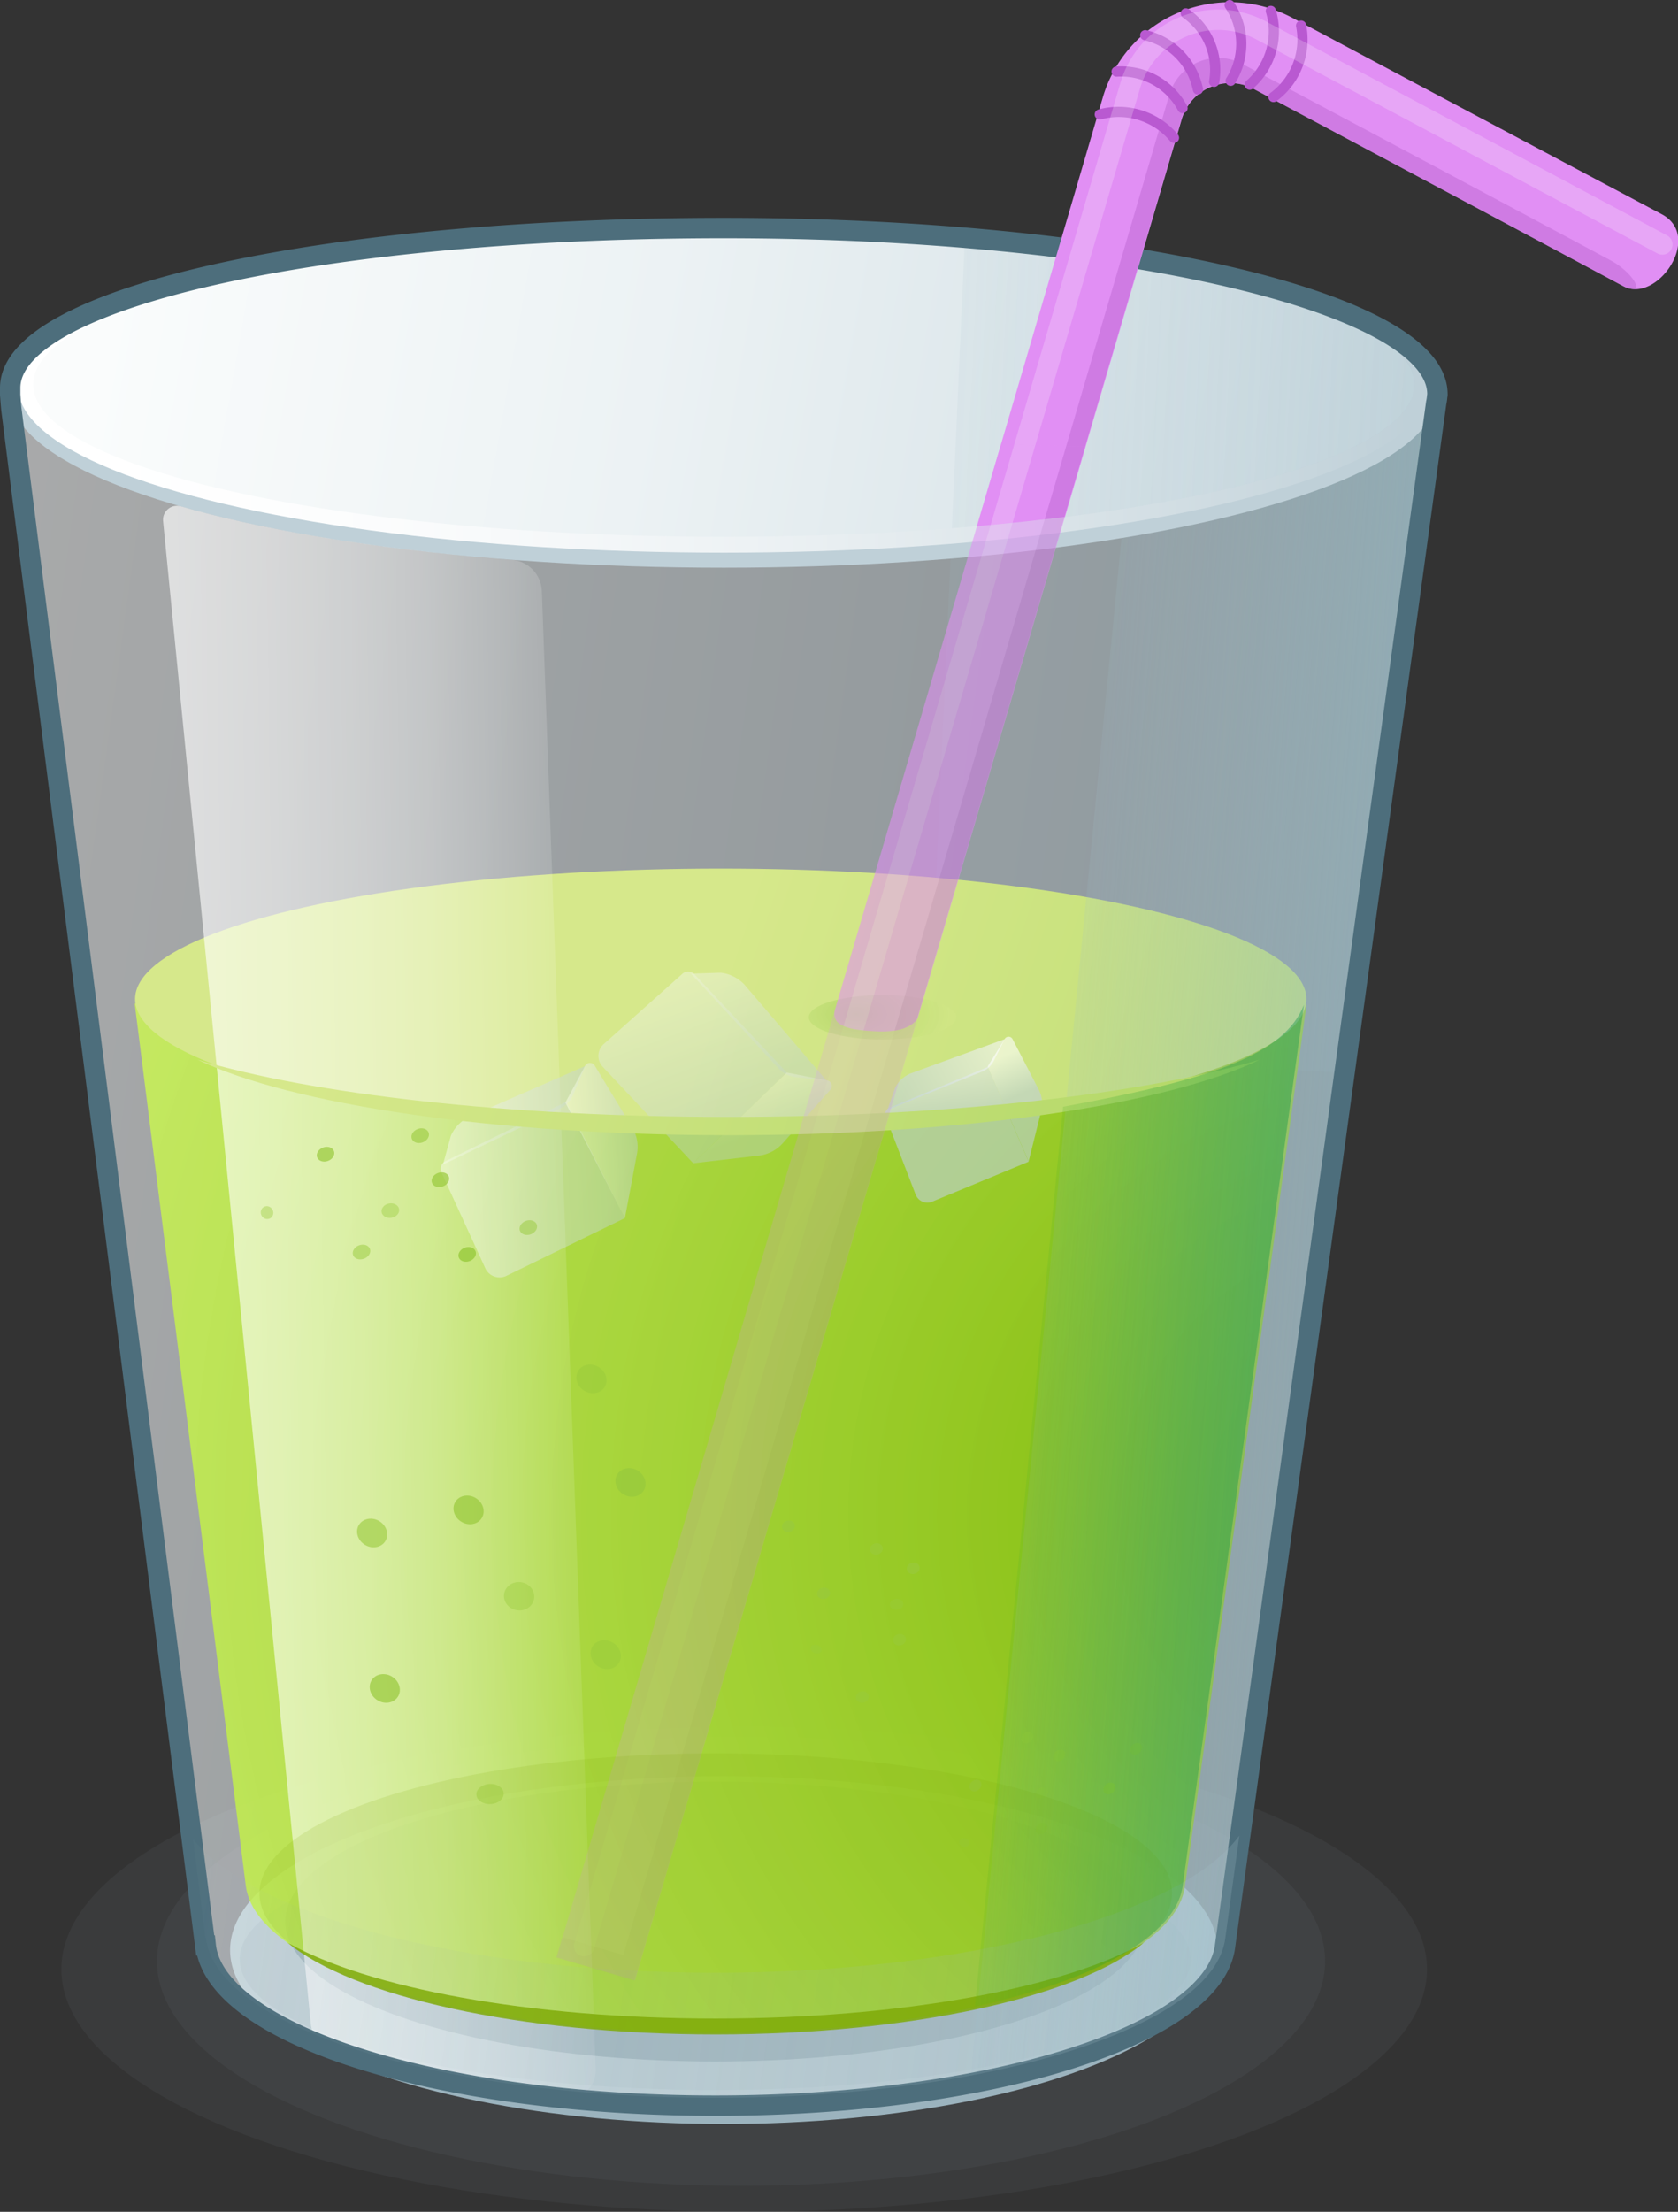 <svg xmlns="http://www.w3.org/2000/svg" xmlns:xlink="http://www.w3.org/1999/xlink" width="164.6" height="216.86" viewBox="0 0 164.6 216.86"><rect x="0" y="0" width="164.6" height="216.86" fill="#333333" stroke="none"/><defs><style>.ac0b8cae-7065-412d-a933-d8cb28593691,.b20cf712-0095-4434-986c-e8802cfacf3b,.b778b93e-d34f-4481-8bed-e932b4a805c9,.ffa1eb07-c719-4017-9b8c-70155ec58432{fill:none;}.b749e08e-b882-4731-9472-35cb0f04c330,.ea5c3108-c7c1-4997-8516-567aaf66f4fb{fill:#a3bec9;}.f19befd7-1ca1-438b-a59e-5a513c491ec2{fill:#7b878e;}.ea5c3108-c7c1-4997-8516-567aaf66f4fb,.f19befd7-1ca1-438b-a59e-5a513c491ec2{opacity:0.1;}.a40e2c5b-2984-4fab-9b47-7b9f0b9ff072,.b1b164e6-033a-4df9-9ea1-7ac1097ba185,.b1de3162-b87e-4b6e-ad10-bbb453d79148,.b32c2c01-23ef-4901-95d6-22031ec69cd6,.b42e9403-50a6-4b64-bf29-76a80118561b,.b699a2d1-096a-47e8-bc0b-a1585f11575c,.bfddb0a6-f159-4113-903f-fd62974798fd,.e4208d52-ae2d-43c2-a79a-2c50b200dc08,.f0bf5e91-50e2-471a-b260-29159bd3353b,.f262bd3b-ae39-4fb4-b95e-065961eadc68,.f5a07398-c00c-48e9-a358-9fa54af3cefb{opacity:0.6;}.b42e9403-50a6-4b64-bf29-76a80118561b{fill:url(#a9133ad1-1f7a-4ca1-bd87-e52af7bbbc74);}.b2dab016-10fb-4411-b14d-87ad6ecf17bb,.e50feab9-34b2-4490-9fc1-f6554cfa0643{fill:#a3b7bf;}.b2dab016-10fb-4411-b14d-87ad6ecf17bb{opacity:0.18;}.b335fb21-5e68-4aac-884f-621a3b1a17c9{fill:url(#f8de28b8-7c54-4025-83a0-24719487ba61);}.a6c50776-0f15-44b3-9624-1950fdf2aeee{fill:url(#bc9a584d-d2e0-44fb-8d1d-570e0ae0daed);}.bcff9299-06ac-49ed-a41a-6734cec4df21{fill:url(#a1772e2f-5dde-4f8e-9e5e-c3c5c9172643);}.e052a60f-a3a2-43c2-8b4a-f415291e2a47{fill:url(#e37a56de-0431-4c97-bf23-80ef5dff4e73);}.fc709932-822f-4ab0-838a-dbcb777b0f50{fill:#bfd0d8;}.affcecdc-916b-4d0f-a663-ff8e559b68c4{fill:url(#f4c4da51-4c52-4117-b5d7-397deac7cb28);}.a3eb91dc-6386-4d3d-b76c-a8a53cc9c3fb{fill:url(#bcb092e4-6548-4719-b56c-f4d397615dc8);}.eeaef45d-26c6-4b55-89b5-5db830fc3030{opacity:0.68;fill:url(#b1b11593-28d3-4518-bbd3-978f18f029cd);}.b693a863-0136-4ff7-a5b5-b121a2466ec7,.ed5e68a2-b43f-44e2-b8dc-4ee1198105f9{opacity:0.71;}.ed5e68a2-b43f-44e2-b8dc-4ee1198105f9{fill:url(#b70abdef-c597-4e43-b76f-63056a811df2);}.e4208d52-ae2d-43c2-a79a-2c50b200dc08{fill:url(#b1e2022c-e38e-481f-b8d5-12e842a50396);}.f262bd3b-ae39-4fb4-b95e-065961eadc68{fill:url(#f5059530-19d5-4be5-abca-d4dfcd73fad7);}.a40e2c5b-2984-4fab-9b47-7b9f0b9ff072{fill:url(#f60794a8-80f1-403a-975f-50d5eb8da859);}.b830c2ae-1e3f-4f33-987a-1092bab1bded{opacity:0.63;}.f0bf5e91-50e2-471a-b260-29159bd3353b{fill:url(#a08ac819-533f-4741-9a1a-d175bdfd4b80);}.f5a07398-c00c-48e9-a358-9fa54af3cefb{fill:url(#ad23b1a3-35b9-4cb8-a9fd-b190dc49e1c9);}.b699a2d1-096a-47e8-bc0b-a1585f11575c{fill:url(#a914b76d-e9ec-402e-9ef7-b9154fc15eed);}.b1de3162-b87e-4b6e-ad10-bbb453d79148{fill:url(#a25f7dff-2dd2-42d2-bcd8-002eb91ae7be);}.bfddb0a6-f159-4113-903f-fd62974798fd{fill:url(#b3b74389-2592-4c3f-a789-e322149fe0d4);}.b32c2c01-23ef-4901-95d6-22031ec69cd6{fill:url(#e0408f49-75d6-4d08-b395-6c5f13692fe6);}.b20cf712-0095-4434-986c-e8802cfacf3b{stroke:#4d6e7c;stroke-miterlimit:10;}.ac0b8cae-7065-412d-a933-d8cb28593691,.b20cf712-0095-4434-986c-e8802cfacf3b{stroke-width:2px;}.a396f62c-a93e-46b6-a829-43a470b9e255{opacity:0.25;fill:url(#b2d3f142-5139-4cf2-a96e-5a553d8f42ee);}.a4abdb0d-c5b4-4291-a6fe-5a56a1baa3d8,.b1b164e6-033a-4df9-9ea1-7ac1097ba185,.ba257d0c-cdc8-4f19-9675-4f45db2e5431,.bebf28ae-bc6b-476e-b4bb-726a71bc9a0d,.fd604380-b4e1-4c35-b381-f74fa3489c1d{fill:#99ca3d;}.a2c75cc1-7095-4d4d-bc0f-cb2a5ab589a5,.bebf28ae-bc6b-476e-b4bb-726a71bc9a0d{opacity:0.4;}.fd604380-b4e1-4c35-b381-f74fa3489c1d{opacity:0.7;}.ba257d0c-cdc8-4f19-9675-4f45db2e5431{opacity:0.8;}.a4abdb0d-c5b4-4291-a6fe-5a56a1baa3d8{opacity:0.5;}.a1aab9bd-4b3b-4388-9b2b-f23c744932fe{fill:url(#b2b01de5-636a-4f39-8755-18dc5ad74d20);}.bd53a025-b61c-4462-8da4-9e5823f9e9c7{clip-path:url(#a71c607c-8844-4c7c-92f9-60c8891fb6e9);}.a25eb91a-1481-4cee-a58e-5278794afd34{fill:#e18ff4;}.ea244a1f-3a9a-4f85-93cb-14701aa309bc{fill:#ba65ce;opacity:0.46;}.ffa1eb07-c719-4017-9b8c-70155ec58432{stroke:#b959d1;}.ac0b8cae-7065-412d-a933-d8cb28593691,.ffa1eb07-c719-4017-9b8c-70155ec58432{stroke-linecap:round;stroke-linejoin:round;}.ac0b8cae-7065-412d-a933-d8cb28593691{stroke:#fff;opacity:0.21;}.a2c75cc1-7095-4d4d-bc0f-cb2a5ab589a5{fill:url(#ec74107c-5bf4-4769-88b8-41c11e0e288d);}.afab07f8-a455-4f08-9711-cbd072fb4c71{opacity:0.57;}.a321e2a4-89b8-4660-8f9d-99ce02651554{clip-path:url(#a63dbe88-9400-4802-9fcc-78c4decd6b99);}.af2600b0-ac5a-4587-ad62-7339eea34a64{opacity:0.19;}.e523a51a-8f45-4b38-9bcb-f01bef35db66{clip-path:url(#e7b252bc-b88e-46dc-9a90-6141cb4814f2);}.a6e10e8a-9da1-4d73-9c08-3e5cbc017f95,.bc31d61d-bd9b-4cc8-b14e-03b4773d11d3{fill:#7faa07;}.bc31d61d-bd9b-4cc8-b14e-03b4773d11d3{opacity:0.15;}.a6e10e8a-9da1-4d73-9c08-3e5cbc017f95{opacity:0.83;}.b6f0487f-1f91-42f1-8acc-a097f23a9806{opacity:0.39;fill:url(#af7afb1f-3951-4ef9-aa61-1c38ac09176e);}</style><linearGradient id="a9133ad1-1f7a-4ca1-bd87-e52af7bbbc74" x1="-34.5" y1="105.8" x2="150.86" y2="131.33" gradientUnits="userSpaceOnUse"><stop offset="0.03" stop-color="#fff"/><stop offset="1" stop-color="#bfd0d8"/></linearGradient><linearGradient id="f8de28b8-7c54-4025-83a0-24719487ba61" x1="37.8" y1="28.45" x2="142.54" y2="57.61" gradientUnits="userSpaceOnUse"><stop offset="0" stop-color="#e1eaef"/><stop offset="0.24" stop-color="#dce7ec"/><stop offset="0.51" stop-color="#cedde4"/><stop offset="0.8" stop-color="#b8cdd6"/><stop offset="1" stop-color="#a3bec9"/></linearGradient><radialGradient id="bc9a584d-d2e0-44fb-8d1d-570e0ae0daed" cx="137.09" cy="155.11" r="153.14" gradientUnits="userSpaceOnUse"><stop offset="0" stop-color="#79b500"/><stop offset="0.97" stop-color="#d6ff5c" stop-opacity="0.8"/></radialGradient><linearGradient id="a1772e2f-5dde-4f8e-9e5e-c3c5c9172643" x1="63.5" y1="95.55" x2="264.56" y2="162.57" gradientUnits="userSpaceOnUse"><stop offset="0.03" stop-color="#d6e88b"/><stop offset="1" stop-color="#8cc63f"/></linearGradient><linearGradient id="e37a56de-0431-4c97-bf23-80ef5dff4e73" x1="88.77" y1="120.22" x2="174.05" y2="126.86" gradientUnits="userSpaceOnUse"><stop offset="0.03" stop-color="#a3bec9" stop-opacity="0"/><stop offset="1" stop-color="#8bbec9"/></linearGradient><linearGradient id="f4c4da51-4c52-4117-b5d7-397deac7cb28" x1="5.48" y1="38.54" x2="138.05" y2="37.28" gradientUnits="userSpaceOnUse"><stop offset="0.03" stop-color="#fff"/><stop offset="0.14" stop-color="#fff" stop-opacity="0.98"/><stop offset="0.26" stop-color="#fff" stop-opacity="0.93"/><stop offset="0.38" stop-color="#fff" stop-opacity="0.84"/><stop offset="0.52" stop-color="#fff" stop-opacity="0.71"/><stop offset="0.65" stop-color="#fff" stop-opacity="0.55"/><stop offset="0.79" stop-color="#fff" stop-opacity="0.35"/><stop offset="0.93" stop-color="#fff" stop-opacity="0.12"/><stop offset="1" stop-color="#fff" stop-opacity="0"/></linearGradient><linearGradient id="bcb092e4-6548-4719-b56c-f4d397615dc8" x1="-34.36" y1="19.12" x2="204.62" y2="61.25" gradientUnits="userSpaceOnUse"><stop offset="0" stop-color="#fff"/><stop offset="0.19" stop-color="#fafcfc"/><stop offset="0.41" stop-color="#ecf2f4"/><stop offset="0.64" stop-color="#d6e2e7"/><stop offset="0.88" stop-color="#b6cbd4"/><stop offset="1" stop-color="#a3bec9"/></linearGradient><linearGradient id="b1b11593-28d3-4518-bbd3-978f18f029cd" x1="60.26" y1="42.65" x2="239.87" y2="51.08" gradientUnits="userSpaceOnUse"><stop offset="0.03" stop-color="#a3bec9" stop-opacity="0"/><stop offset="1" stop-color="#a3bec9"/></linearGradient><linearGradient id="b70abdef-c597-4e43-b76f-63056a811df2" x1="63.58" y1="133.79" x2="-10.28" y2="134.8" gradientUnits="userSpaceOnUse"><stop offset="0.03" stop-color="#fff" stop-opacity="0"/><stop offset="0.1" stop-color="#fff" stop-opacity="0.16"/><stop offset="0.19" stop-color="#fff" stop-opacity="0.35"/><stop offset="0.28" stop-color="#fff" stop-opacity="0.53"/><stop offset="0.38" stop-color="#fff" stop-opacity="0.67"/><stop offset="0.49" stop-color="#fff" stop-opacity="0.79"/><stop offset="0.6" stop-color="#fff" stop-opacity="0.88"/><stop offset="0.71" stop-color="#fff" stop-opacity="0.95"/><stop offset="0.84" stop-color="#fff" stop-opacity="0.99"/><stop offset="1" stop-color="#fff"/></linearGradient><linearGradient id="b1e2022c-e38e-481f-b8d5-12e842a50396" x1="92.73" y1="108.23" x2="93.56" y2="115.44" xlink:href="#a9133ad1-1f7a-4ca1-bd87-e52af7bbbc74"/><linearGradient id="f5059530-19d5-4be5-abca-d4dfcd73fad7" x1="100.14" y1="107.52" x2="87.57" y2="114.61" xlink:href="#a9133ad1-1f7a-4ca1-bd87-e52af7bbbc74"/><linearGradient id="f60794a8-80f1-403a-975f-50d5eb8da859" x1="98.43" y1="109.88" x2="100.09" y2="113.84" xlink:href="#a9133ad1-1f7a-4ca1-bd87-e52af7bbbc74"/><linearGradient id="a08ac819-533f-4741-9a1a-d175bdfd4b80" x1="-178.47" y1="418.45" x2="-160.71" y2="418.45" gradientTransform="matrix(0.35, 0.94, -0.94, 0.35, 519.32, 122.14)" xlink:href="#a9133ad1-1f7a-4ca1-bd87-e52af7bbbc74"/><linearGradient id="ad23b1a3-35b9-4cb8-a9fd-b190dc49e1c9" x1="-178.18" y1="411.03" x2="-163.68" y2="411.03" gradientTransform="matrix(0.35, 0.94, -0.94, 0.35, 519.32, 122.14)" xlink:href="#a9133ad1-1f7a-4ca1-bd87-e52af7bbbc74"/><linearGradient id="a914b76d-e9ec-402e-9ef7-b9154fc15eed" x1="-165.79" y1="414.07" x2="-159.02" y2="414.07" gradientTransform="matrix(0.35, 0.94, -0.94, 0.35, 519.32, 122.14)" xlink:href="#a9133ad1-1f7a-4ca1-bd87-e52af7bbbc74"/><linearGradient id="a25f7dff-2dd2-42d2-bcd8-002eb91ae7be" x1="76.81" y1="130.83" x2="94.56" y2="130.83" gradientTransform="translate(-41.18 -2.29) rotate(-3.46)" xlink:href="#a9133ad1-1f7a-4ca1-bd87-e52af7bbbc74"/><linearGradient id="b3b74389-2592-4c3f-a789-e322149fe0d4" x1="77.09" y1="123.41" x2="91.59" y2="123.41" gradientTransform="translate(-41.18 -2.29) rotate(-3.46)" xlink:href="#a9133ad1-1f7a-4ca1-bd87-e52af7bbbc74"/><linearGradient id="e0408f49-75d6-4d08-b395-6c5f13692fe6" x1="89.49" y1="126.45" x2="96.25" y2="126.45" gradientTransform="translate(-41.18 -2.29) rotate(-3.46)" xlink:href="#a9133ad1-1f7a-4ca1-bd87-e52af7bbbc74"/><linearGradient id="b2d3f142-5139-4cf2-a96e-5a553d8f42ee" x1="-0.89" y1="186.7" x2="134.75" y2="205.38" xlink:href="#b1b11593-28d3-4518-bbd3-978f18f029cd"/><linearGradient id="b2b01de5-636a-4f39-8755-18dc5ad74d20" x1="28.84" y1="96.26" x2="210.67" y2="156.88" xlink:href="#a1772e2f-5dde-4f8e-9e5e-c3c5c9172643"/><clipPath id="a71c607c-8844-4c7c-92f9-60c8891fb6e9" transform="translate(0 -6.49)"><path class="b778b93e-d34f-4481-8bed-e932b4a805c9" d="M138.75,44.18c0,8.25-30.33,14.93-67.75,14.93S3.26,52.43,3.26,44.18,74.78,0,112.19,0c23.39,0,53.13,19.25,53.24,31.79C165.49,39.31,138.75,41.09,138.75,44.18Z"/></clipPath><radialGradient id="ec74107c-5bf4-4769-88b8-41c11e0e288d" cx="84.01" cy="190.94" r="9.73" gradientTransform="translate(0 -7.49) scale(1 0.56)" gradientUnits="userSpaceOnUse"><stop offset="0" stop-color="#8cc63f"/><stop offset="0.97" stop-color="#d6e88b" stop-opacity="0.8"/></radialGradient><clipPath id="a63dbe88-9400-4802-9fcc-78c4decd6b99" transform="translate(0 -6.49)"><path class="b778b93e-d34f-4481-8bed-e932b4a805c9" d="M95.09,103.06l20.17-52.63L88.7,49.91,78.28,102.79c-.38.11-.75.22-1.06.34-1.19.46,4.91.35,4.91.94,0,1.59-1.91,3.37,4.12,3.55,3.2.09,4.21-1.24,4.21-2.83C90.46,104.16,96.39,103.54,95.09,103.06Z"/></clipPath><clipPath id="e7b252bc-b88e-46dc-9a90-6141cb4814f2" transform="translate(0 -6.49)"><path class="b778b93e-d34f-4481-8bed-e932b4a805c9" d="M95.09,103.06,75.55,208.47,49,208,78.28,102.79c-.38.11-.75.22-1.06.34-1.19.46,4.91.35,4.91.94,0,1.59-1.91,3.37,4.12,3.55,3.2.09,4.21-1.24,4.21-2.83C90.46,104.16,96.39,103.54,95.09,103.06Z"/></clipPath><linearGradient id="af7afb1f-3951-4ef9-aa61-1c38ac09176e" x1="87.99" y1="152.21" x2="128.02" y2="155.47" gradientUnits="userSpaceOnUse"><stop offset="0.03" stop-color="#a1cf07" stop-opacity="0"/><stop offset="0.17" stop-color="#7ac016" stop-opacity="0.24"/><stop offset="0.34" stop-color="#4eb027" stop-opacity="0.51"/><stop offset="0.52" stop-color="#2ca334" stop-opacity="0.73"/><stop offset="0.69" stop-color="#14993d" stop-opacity="0.88"/><stop offset="0.85" stop-color="#059443" stop-opacity="0.97"/><stop offset="1" stop-color="#009245"/></linearGradient></defs><title>Asset 14</title><g id="faf62874-8f9d-44bc-b1a8-79d4b927f578" data-name="Layer 2"><g id="afecad5f-ca15-4d2b-8b04-d81abbbaef88" data-name="Layer 1"><ellipse class="b749e08e-b882-4731-9472-35cb0f04c330" cx="71" cy="191.2" rx="48.43" ry="17.05"/><ellipse class="f19befd7-1ca1-438b-a59e-5a513c491ec2" cx="73" cy="193.08" rx="66.98" ry="23.78"/><ellipse class="f19befd7-1ca1-438b-a59e-5a513c491ec2" cx="72.69" cy="192.29" rx="57.29" ry="22.02"/><path class="b42e9403-50a6-4b64-bf29-76a80118561b" d="M141,45.19h0a.13.13,0,0,0,0-.06c0-9-31.34-16.28-70-16.28S1,36.14,1,45.13c0,0,0,0,0,.06H1l.05.4c0,.14,0,.27.05.41l19,151.23h.05c.93,8.73,22.93,15.71,50,15.71s49-7,50-15.71h0L140.88,46a4.14,4.14,0,0,0,.09-.6Z" transform="translate(0 -6.49)"/><ellipse class="e50feab9-34b2-4490-9fc1-f6554cfa0643" cx="70.15" cy="188.4" rx="42.16" ry="13.72"/><ellipse class="b2dab016-10fb-4411-b14d-87ad6ecf17bb" cx="70.15" cy="192.1" rx="46.64" ry="12.82"/><ellipse class="b335fb21-5e68-4aac-884f-621a3b1a17c9" cx="71" cy="37.7" rx="67.74" ry="14.93"/><path class="ea5c3108-c7c1-4997-8516-567aaf66f4fb" d="M94.65,29.81l-3.6,80,40.84,1.83,9-65.6a4.14,4.14,0,0,0,.09-.6l0-.25h0a.13.13,0,0,0,0-.06C141,38.07,121.67,32.06,94.65,29.81Z" transform="translate(0 -6.49)"/><path class="a6c50776-0f15-44b3-9624-1950fdf2aeee" d="M71,112c-24.46,0-45.88-2.85-57.79-7.13L24.1,191.3h0c.86,8,21.15,14.49,46.08,14.49s45.21-6.44,46.07-14.49h0L128.16,105C116.14,109.2,95,112,71,112Z" transform="translate(0 -6.49)"/><ellipse class="bcff9299-06ac-49ed-a41a-6734cec4df21" cx="70.7" cy="97.95" rx="57.45" ry="12.79"/><path class="e052a60f-a3a2-43c2-8b4a-f415291e2a47" d="M141,45.13c0-5.36-11.14-10.11-28.32-13.08L95.15,210.75c14.46-2.72,24.34-7.73,25-13.52h0L140.88,46a4.14,4.14,0,0,0,.09-.6l0-.25h0A.13.13,0,0,0,141,45.13Z" transform="translate(0 -6.49)"/><ellipse class="fc709932-822f-4ab0-838a-dbcb777b0f50" cx="71" cy="38.56" rx="70" ry="17.1"/><ellipse class="affcecdc-916b-4d0f-a663-ff8e559b68c4" cx="71" cy="37.91" rx="69.23" ry="16.28"/><ellipse class="a3eb91dc-6386-4d3d-b76c-a8a53cc9c3fb" cx="71" cy="37.7" rx="67.74" ry="14.93"/><path class="eeaef45d-26c6-4b55-89b5-5db830fc3030" d="M93.37,58.28c26.42-2,45.38-7.58,45.38-14.1s-18.36-11.88-44.12-14Z" transform="translate(0 -6.49)"/><path class="ed5e68a2-b43f-44e2-b8dc-4ee1198105f9" d="M16,57.6,30.48,204.88a2.9,2.9,0,0,0,1.86,2.43,94.27,94.27,0,0,0,23.1,4.91,2.74,2.74,0,0,0,3-2.82L53.15,64.45a3.19,3.19,0,0,0-2.94-3.07c-12.77-1-24-2.81-32.45-5.24A1.37,1.37,0,0,0,16,57.6Z" transform="translate(0 -6.49)"/><path class="e4208d52-ae2d-43c2-a79a-2c50b200dc08" d="M86.88,116l2.94,7.62a1.23,1.23,0,0,0,1.62.69l9.46-3.92-4-9.29-9.63,4A.67.67,0,0,0,86.88,116Z" transform="translate(0 -6.49)"/><path class="f262bd3b-ae39-4fb4-b95e-065961eadc68" d="M97.48,110.51l1.07-2.14-9.26,3.38a3,3,0,0,0-1.48,1.37l-.76,2.2,9.28-3.76A2.19,2.19,0,0,0,97.48,110.51Z" transform="translate(0 -6.49)"/><path class="a40e2c5b-2984-4fab-9b47-7b9f0b9ff072" d="M100.9,120.36l1.25-5a3,3,0,0,0-.24-2l-2.59-5a.44.44,0,0,0-.77,0l-1.67,2.7Z" transform="translate(0 -6.49)"/><g class="b830c2ae-1e3f-4f33-987a-1092bab1bded"><path class="f0bf5e91-50e2-471a-b260-29159bd3353b" d="M66.9,102l-7.69,6.87a1.55,1.55,0,0,0-.09,2.21L68,120.54l9.18-8.89-9-9.57A.85.85,0,0,0,66.9,102Z" transform="translate(0 -6.49)"/><path class="f5a07398-c00c-48e9-a358-9fa54af3cefb" d="M78.06,112.11l3,.31L73,103a3.81,3.81,0,0,0-2.28-1.14l-2.93.09,8.57,9.29A2.71,2.71,0,0,0,78.06,112.11Z" transform="translate(0 -6.49)"/><path class="b699a2d1-096a-47e8-bc0b-a1585f11575c" d="M68,120.54l6.46-.75a3.7,3.7,0,0,0,2.31-1.2l4.69-5.26a.55.55,0,0,0-.35-.91l-3.93-.77Z" transform="translate(0 -6.49)"/></g><g class="b693a863-0136-4ff7-a5b5-b121a2466ec7"><path class="b1de3162-b87e-4b6e-ad10-bbb453d79148" d="M43.31,121.46l4.29,9.37a1.54,1.54,0,0,0,2.08.75l11.62-5.66-5.77-11.4-11.82,5.81A.85.85,0,0,0,43.31,121.46Z" transform="translate(0 -6.49)"/><path class="bfddb0a6-f159-4113-903f-fd62974798fd" d="M56.25,113.77,57.43,111,46,116a3.77,3.77,0,0,0-1.77,1.84l-.78,2.83,11.4-5.44A2.73,2.73,0,0,0,56.25,113.77Z" transform="translate(0 -6.49)"/><path class="b32c2c01-23ef-4901-95d6-22031ec69cd6" d="M61.3,125.92l1.2-6.39A3.72,3.72,0,0,0,62,117l-3.64-6a.55.55,0,0,0-1,.06l-1.9,3.53Z" transform="translate(0 -6.49)"/></g><path class="b20cf712-0095-4434-986c-e8802cfacf3b" d="M141,45.19a.13.13,0,0,0,0-.06c0-9-31.34-16.28-70-16.28S1,35.53,1,44.52c0,0,0,.67,0,.67s.1,1.4.13,1.53l19,150.51h.05c.93,8.73,22.93,15.71,50,15.71s49-7,50-15.71h0L140.88,46a4.14,4.14,0,0,0,.09-.6Z" transform="translate(0 -6.49)"/><path class="a396f62c-a93e-46b6-a829-43a470b9e255" d="M70.1,199.91c-24.56,0-45.18-5.56-51.17-13.11l1.22,9.67h.05c.93,8.72,22.93,15.7,50,15.7s49-7,50-15.7h0l1.37-10C115.87,194.19,95,199.91,70.1,199.91Z" transform="translate(0 -6.49)"/><ellipse class="bebf28ae-bc6b-476e-b4bb-726a71bc9a0d" cx="38.3" cy="125.18" rx="0.87" ry="0.71" transform="translate(-22.08 2.54) rotate(-10.45)"/><ellipse class="fd604380-b4e1-4c35-b381-f74fa3489c1d" cx="43.2" cy="122.15" rx="0.88" ry="0.7" transform="translate(-39.66 16.06) rotate(-20.28)"/><ellipse class="ba257d0c-cdc8-4f19-9675-4f45db2e5431" cx="45.83" cy="129.48" rx="0.88" ry="0.7" transform="translate(-42.04 17.42) rotate(-20.28)"/><ellipse class="a4abdb0d-c5b4-4291-a6fe-5a56a1baa3d8" cx="35.46" cy="129.25" rx="0.88" ry="0.7" transform="translate(-42.6 13.81) rotate(-20.28)"/><ellipse class="fd604380-b4e1-4c35-b381-f74fa3489c1d" cx="31.93" cy="119.65" rx="0.88" ry="0.7" transform="translate(-39.49 12) rotate(-20.28)"/><ellipse class="b1b164e6-033a-4df9-9ea1-7ac1097ba185" cx="41.22" cy="117.84" rx="0.88" ry="0.7" transform="translate(-38.29 15.1) rotate(-20.28)"/><ellipse class="a4abdb0d-c5b4-4291-a6fe-5a56a1baa3d8" cx="51.83" cy="126.85" rx="0.88" ry="0.7" transform="translate(-40.76 19.34) rotate(-20.28)"/><ellipse class="bebf28ae-bc6b-476e-b4bb-726a71bc9a0d" cx="26.2" cy="125.38" rx="0.61" ry="0.64" transform="translate(-51.84 17.32) rotate(-25.73)"/><ellipse class="bebf28ae-bc6b-476e-b4bb-726a71bc9a0d" cx="50.92" cy="162.99" rx="1.39" ry="1.49" transform="translate(-118.19 180.18) rotate(-80.62)"/><ellipse class="fd604380-b4e1-4c35-b381-f74fa3489c1d" cx="45.96" cy="154.52" rx="1.36" ry="1.52" transform="translate(-110.08 107.55) rotate(-58.89)"/><ellipse class="ba257d0c-cdc8-4f19-9675-4f45db2e5431" cx="61.85" cy="151.83" rx="1.36" ry="1.52" transform="translate(-100.1 119.85) rotate(-58.89)"/><ellipse class="a4abdb0d-c5b4-4291-a6fe-5a56a1baa3d8" cx="58.58" cy="168.39" rx="1.36" ry="1.52" transform="matrix(0.52, -0.86, 0.86, 0.52, -115.86, 125.05)"/><ellipse class="fd604380-b4e1-4c35-b381-f74fa3489c1d" cx="37.75" cy="172.03" rx="1.36" ry="1.52" transform="translate(-129.05 108.98) rotate(-58.89)"/><ellipse class="b1b164e6-033a-4df9-9ea1-7ac1097ba185" cx="36.51" cy="156.79" rx="1.36" ry="1.52" transform="translate(-116.6 100.55) rotate(-58.89)"/><ellipse class="a4abdb0d-c5b4-4291-a6fe-5a56a1baa3d8" cx="58.02" cy="141.69" rx="1.36" ry="1.52" transform="translate(-93.27 111.66) rotate(-58.89)"/><ellipse class="bebf28ae-bc6b-476e-b4bb-726a71bc9a0d" cx="48.06" cy="182.39" rx="1.34" ry="0.99" transform="translate(-9.72 -3.65) rotate(-3.08)"/><ellipse class="bebf28ae-bc6b-476e-b4bb-726a71bc9a0d" cx="87.94" cy="163.8" rx="0.66" ry="0.54" transform="translate(-18.13 4.62) rotate(-6.56)"/><ellipse class="fd604380-b4e1-4c35-b381-f74fa3489c1d" cx="89.57" cy="160.26" rx="0.64" ry="0.56" transform="translate(-36.31 20.13) rotate(-14.09)"/><ellipse class="ba257d0c-cdc8-4f19-9675-4f45db2e5431" cx="77.34" cy="156.14" rx="0.64" ry="0.56" transform="translate(-35.68 17.03) rotate(-14.09)"/><ellipse class="a4abdb0d-c5b4-4291-a6fe-5a56a1baa3d8" cx="88.23" cy="167.26" rx="0.64" ry="0.56" transform="translate(-38.06 20.02) rotate(-14.09)"/><ellipse class="fd604380-b4e1-4c35-b381-f74fa3489c1d" cx="80.78" cy="162.71" rx="0.64" ry="0.56" transform="translate(-37.17 18.07) rotate(-14.09)"/><ellipse class="b1b164e6-033a-4df9-9ea1-7ac1097ba185" cx="85.96" cy="158.36" rx="0.64" ry="0.56" transform="translate(-35.96 19.2) rotate(-14.09)"/><ellipse class="a4abdb0d-c5b4-4291-a6fe-5a56a1baa3d8" cx="84.59" cy="172.88" rx="0.64" ry="0.56" transform="translate(-39.54 19.3) rotate(-14.09)"/><ellipse class="bebf28ae-bc6b-476e-b4bb-726a71bc9a0d" cx="80.05" cy="168.17" rx="0.41" ry="0.56" transform="translate(-105.5 177.81) rotate(-69.51)"/><ellipse class="bebf28ae-bc6b-476e-b4bb-726a71bc9a0d" cx="102.16" cy="182.29" rx="0.64" ry="0.52" transform="translate(-78.85 71.4) rotate(-30.76)"/><ellipse class="fd604380-b4e1-4c35-b381-f74fa3489c1d" cx="103.91" cy="178.6" rx="0.64" ry="0.52" transform="translate(-93.01 109.53) rotate(-42.18)"/><ellipse class="ba257d0c-cdc8-4f19-9675-4f45db2e5431" cx="108.82" cy="181.84" rx="0.64" ry="0.52" transform="translate(-93.92 113.67) rotate(-42.18)"/><ellipse class="a4abdb0d-c5b4-4291-a6fe-5a56a1baa3d8" cx="102.17" cy="185.77" rx="0.64" ry="0.52" transform="translate(-98.28 110.22) rotate(-42.18)"/><ellipse class="fd604380-b4e1-4c35-b381-f74fa3489c1d" cx="95.68" cy="181.56" rx="0.64" ry="0.52" transform="translate(-97.13 104.77) rotate(-42.18)"/><ellipse class="b1b164e6-033a-4df9-9ea1-7ac1097ba185" cx="100.74" cy="176.87" rx="0.64" ry="0.52" transform="translate(-92.67 106.95) rotate(-42.18)"/><ellipse class="a4abdb0d-c5b4-4291-a6fe-5a56a1baa3d8" cx="111.44" cy="177.95" rx="0.64" ry="0.52" transform="translate(-90.63 114.42) rotate(-42.18)"/><ellipse class="bebf28ae-bc6b-476e-b4bb-726a71bc9a0d" cx="94.6" cy="187.14" rx="0.43" ry="0.5" transform="translate(-110.13 226.02) rotate(-75.68)"/><path class="a1aab9bd-4b3b-4388-9b2b-f23c744932fe" d="M71.47,116c-21.67,0-40.78-2.22-52.1-5.61,9.14,4.37,29,7.4,52.1,7.4s43-3,52.1-7.4C112.25,113.73,93.14,116,71.47,116Z" transform="translate(0 -6.49)"/><g class="bd53a025-b61c-4462-8da4-9e5823f9e9c7"><path class="a25eb91a-1481-4cee-a58e-5278794afd34" d="M62.29,200.66l-7.68-2.26L108.19,16a13,13,0,0,1,18.53-7.79S152.36,21.85,163,27.49c4.12,2.19-.48,8.83-3.77,7.06C150.39,29.81,123,15.22,123,15.22a4.95,4.95,0,0,0-7.09,3Z" transform="translate(0 -6.49)"/><path class="ea244a1f-3a9a-4f85-93cb-14701aa309bc" d="M158.06,32.06c-8.82-4.74-36.25-19.33-36.25-19.33a5,5,0,0,0-7.09,3L61.14,198.17l-6-1.75-.58,2,7.68,2.26L115.87,18.2a4.95,4.95,0,0,1,7.09-3s26.94,14.32,35.75,19.06C161.85,36,160.36,33.3,158.06,32.06Z" transform="translate(0 -6.49)"/><path class="ffa1eb07-c719-4017-9b8c-70155ec58432" d="M115.16,20a7.06,7.06,0,0,0-7.28-2.29" transform="translate(0 -6.49)"/><path class="ffa1eb07-c719-4017-9b8c-70155ec58432" d="M116,17.09a6.83,6.83,0,0,0-6.47-3.58" transform="translate(0 -6.49)"/><path class="ffa1eb07-c719-4017-9b8c-70155ec58432" d="M117.51,15.26a6.86,6.86,0,0,0-5.17-5.32" transform="translate(0 -6.49)"/><path class="ffa1eb07-c719-4017-9b8c-70155ec58432" d="M119.1,14.51a6.74,6.74,0,0,0-2.78-6.71" transform="translate(0 -6.49)"/><path class="ffa1eb07-c719-4017-9b8c-70155ec58432" d="M120.72,14.41a6.85,6.85,0,0,0-.1-7.42" transform="translate(0 -6.49)"/><path class="ffa1eb07-c719-4017-9b8c-70155ec58432" d="M122.59,14.79a6.94,6.94,0,0,0,2.07-7.23" transform="translate(0 -6.49)"/><path class="ffa1eb07-c719-4017-9b8c-70155ec58432" d="M124.92,16A7,7,0,0,0,127.63,9" transform="translate(0 -6.49)"/><path class="ac0b8cae-7065-412d-a933-d8cb28593691" d="M57.3,197.3,110.88,14.84a9,9,0,0,1,12.81-5.38l39.37,21" transform="translate(0 -6.49)"/></g><ellipse class="a2c75cc1-7095-4d4d-bc0f-cb2a5ab589a5" cx="86.57" cy="99.74" rx="7.23" ry="2.18"/><g class="afab07f8-a455-4f08-9711-cbd072fb4c71"><g class="a321e2a4-89b8-4660-8f9d-99ce02651554"><path class="a25eb91a-1481-4cee-a58e-5278794afd34" d="M62.29,200.66l-7.68-2.26L108.19,16a13,13,0,0,1,18.53-7.79S152.36,21.85,163,27.49c4.12,2.19-.48,8.83-3.77,7.06C150.39,29.81,123,15.22,123,15.22a4.95,4.95,0,0,0-7.09,3Z" transform="translate(0 -6.49)"/><path class="ea244a1f-3a9a-4f85-93cb-14701aa309bc" d="M158.06,32.06c-8.82-4.74-36.25-19.33-36.25-19.33a5,5,0,0,0-7.09,3L61.14,198.17l-6-1.75-.58,2,7.68,2.26L115.87,18.2a4.95,4.95,0,0,1,7.09-3s26.94,14.32,35.75,19.06C161.85,36,160.36,33.3,158.06,32.06Z" transform="translate(0 -6.49)"/><path class="ffa1eb07-c719-4017-9b8c-70155ec58432" d="M115.16,20a7.06,7.06,0,0,0-7.28-2.29" transform="translate(0 -6.49)"/><path class="ffa1eb07-c719-4017-9b8c-70155ec58432" d="M116,17.09a6.83,6.83,0,0,0-6.47-3.58" transform="translate(0 -6.49)"/><path class="ffa1eb07-c719-4017-9b8c-70155ec58432" d="M117.51,15.26a6.86,6.86,0,0,0-5.17-5.32" transform="translate(0 -6.49)"/><path class="ffa1eb07-c719-4017-9b8c-70155ec58432" d="M119.1,14.51a6.74,6.74,0,0,0-2.78-6.71" transform="translate(0 -6.49)"/><path class="ffa1eb07-c719-4017-9b8c-70155ec58432" d="M120.72,14.41a6.85,6.85,0,0,0-.1-7.42" transform="translate(0 -6.49)"/><path class="ffa1eb07-c719-4017-9b8c-70155ec58432" d="M122.59,14.79a6.94,6.94,0,0,0,2.07-7.23" transform="translate(0 -6.49)"/><path class="ffa1eb07-c719-4017-9b8c-70155ec58432" d="M124.92,16A7,7,0,0,0,127.63,9" transform="translate(0 -6.49)"/><path class="ac0b8cae-7065-412d-a933-d8cb28593691" d="M57.3,197.3,110.88,14.84a9,9,0,0,1,12.81-5.38l39.37,21" transform="translate(0 -6.49)"/></g></g><g class="af2600b0-ac5a-4587-ad62-7339eea34a64"><g class="e523a51a-8f45-4b38-9bcb-f01bef35db66"><path class="a25eb91a-1481-4cee-a58e-5278794afd34" d="M62.29,200.66l-7.68-2.26L108.19,16a13,13,0,0,1,18.53-7.79S152.36,21.85,163,27.49c4.12,2.19-.48,8.83-3.77,7.06C150.39,29.81,123,15.22,123,15.22a4.95,4.95,0,0,0-7.09,3Z" transform="translate(0 -6.49)"/><path class="ea244a1f-3a9a-4f85-93cb-14701aa309bc" d="M158.06,32.06c-8.82-4.74-36.25-19.33-36.25-19.33a5,5,0,0,0-7.09,3L61.14,198.17l-6-1.75-.58,2,7.68,2.26L115.87,18.2a4.95,4.95,0,0,1,7.09-3s26.94,14.32,35.75,19.06C161.85,36,160.36,33.3,158.06,32.06Z" transform="translate(0 -6.49)"/><path class="ffa1eb07-c719-4017-9b8c-70155ec58432" d="M115.16,20a7.06,7.06,0,0,0-7.28-2.29" transform="translate(0 -6.49)"/><path class="ffa1eb07-c719-4017-9b8c-70155ec58432" d="M116,17.09a6.83,6.83,0,0,0-6.47-3.58" transform="translate(0 -6.49)"/><path class="ffa1eb07-c719-4017-9b8c-70155ec58432" d="M117.51,15.26a6.86,6.86,0,0,0-5.17-5.32" transform="translate(0 -6.49)"/><path class="ffa1eb07-c719-4017-9b8c-70155ec58432" d="M119.1,14.51a6.74,6.74,0,0,0-2.78-6.71" transform="translate(0 -6.49)"/><path class="ffa1eb07-c719-4017-9b8c-70155ec58432" d="M120.72,14.41a6.85,6.85,0,0,0-.1-7.42" transform="translate(0 -6.49)"/><path class="ffa1eb07-c719-4017-9b8c-70155ec58432" d="M122.59,14.79a6.94,6.94,0,0,0,2.07-7.23" transform="translate(0 -6.49)"/><path class="ffa1eb07-c719-4017-9b8c-70155ec58432" d="M124.92,16A7,7,0,0,0,127.63,9" transform="translate(0 -6.49)"/><path class="ac0b8cae-7065-412d-a933-d8cb28593691" d="M57.3,197.3,110.88,14.84a9,9,0,0,1,12.81-5.38l39.37,21" transform="translate(0 -6.49)"/></g></g><ellipse class="bc31d61d-bd9b-4cc8-b14e-03b4773d11d3" cx="70.21" cy="185.63" rx="44.76" ry="13.72"/><path class="a6e10e8a-9da1-4d73-9c08-3e5cbc017f95" d="M70.21,204.4c-18.3,0-34.15-3-42-7.44,6.3,5.24,22.73,9,42,9s35.7-3.74,42-9C104.36,201.38,88.51,204.4,70.21,204.4Z" transform="translate(0 -6.49)"/><path class="b6f0487f-1f91-42f1-8acc-a097f23a9806" d="M104.28,115l-8.65,88.21c11.9-2.6,19.87-7,20.4-11.94h0L127.91,105C126,109.91,118.74,112.35,104.28,115Z" transform="translate(0 -6.49)"/></g></g></svg>